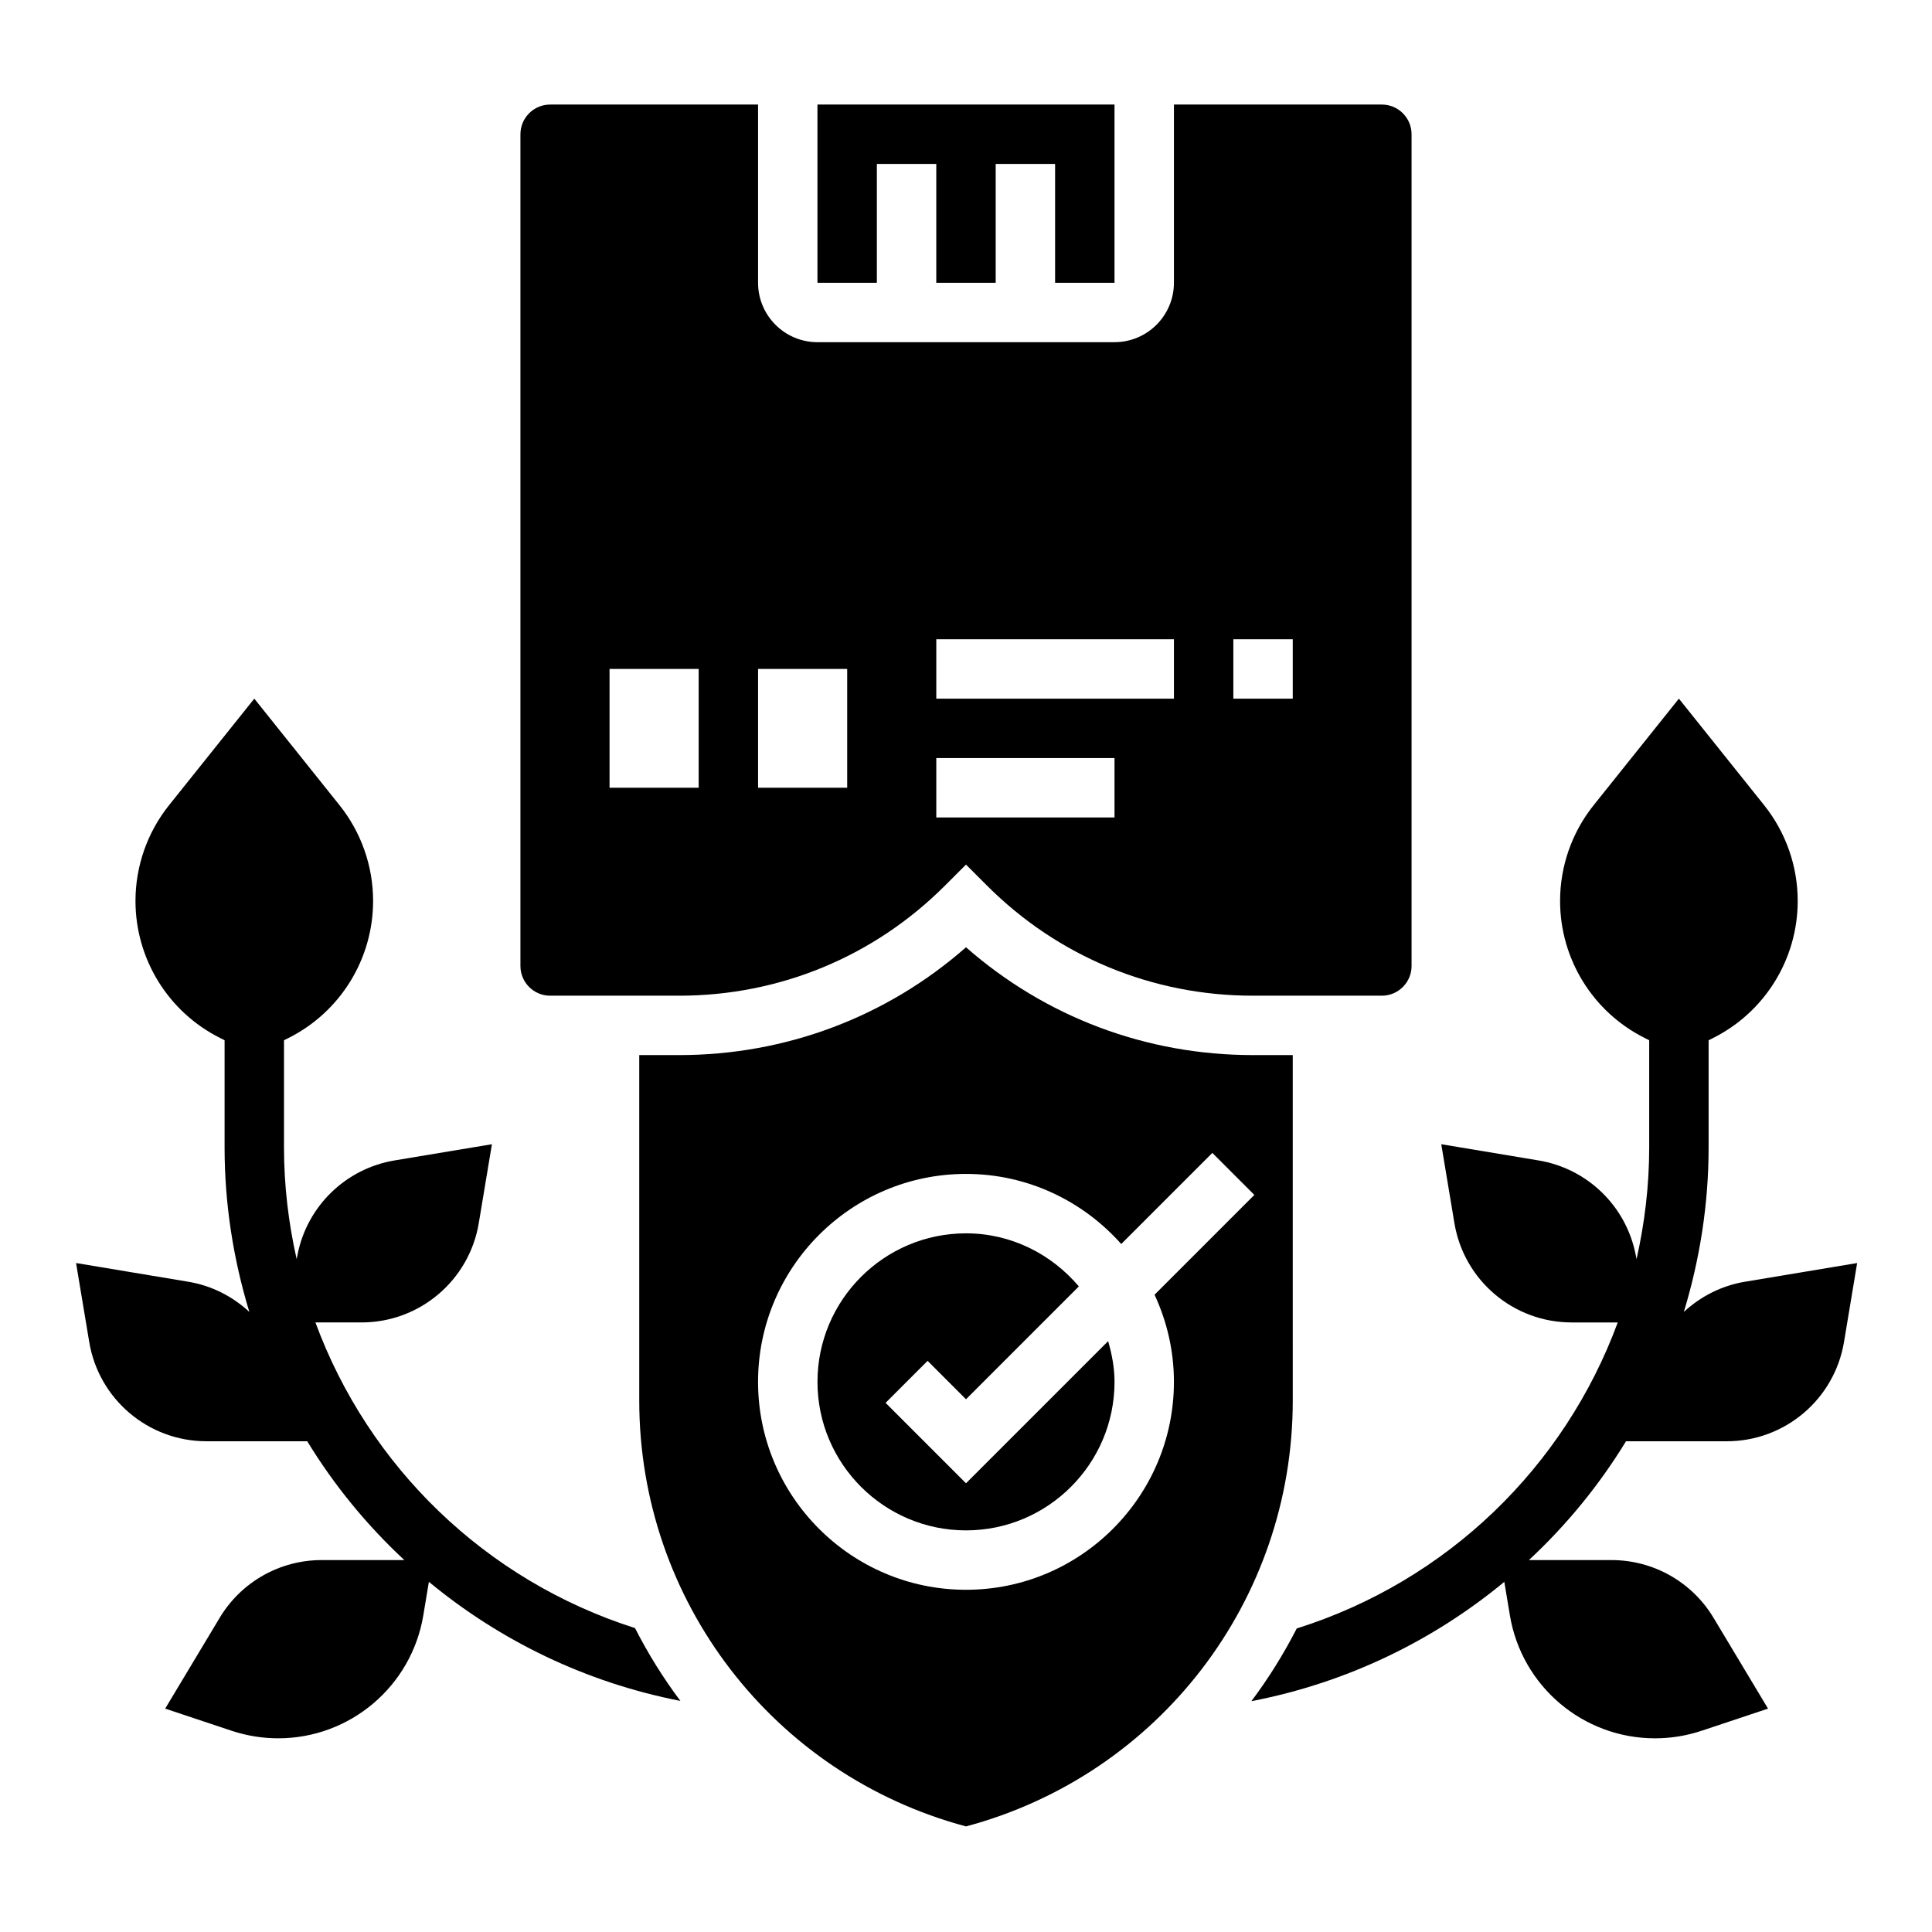 <?xml version="1.0" encoding="UTF-8"?>
<!-- Uploaded to: ICON Repo, www.iconrepo.com, Generator: ICON Repo Mixer Tools -->
<svg fill="#000000" width="800px" height="800px" version="1.1" viewBox="144 144 512 512" xmlns="http://www.w3.org/2000/svg">
 <g>
  <path d="m486.59 423.61h-10.57c-28.27 0-54.977-10.094-76.02-28.574-21.043 18.484-47.754 28.574-76.023 28.574h-10.57v91.559c0 53.051 35.512 99.188 86.594 112.85 51.082-13.664 86.594-59.805 86.594-112.85zm-31.488 86.594c0 30.379-24.719 55.105-55.105 55.105-30.387 0-55.105-24.727-55.105-55.105 0-30.379 24.719-55.105 55.105-55.105 16.367 0 31.039 7.211 41.141 18.578l24.145-24.145 11.133 11.133-26.449 26.449c3.266 7.031 5.137 14.84 5.137 23.09z"/>
  <path d="m400 537.08-21.309-21.309 11.133-11.133 10.176 10.18 29.906-29.906c-7.227-8.527-17.879-14.066-29.906-14.066-21.703 0-39.359 17.656-39.359 39.359s17.656 39.359 39.359 39.359 39.359-17.656 39.359-39.359c0-3.769-0.699-7.336-1.691-10.793z"/>
  <path d="m376.38 187.45h15.742v31.488h15.746v-31.488h15.742v31.488h15.746v-47.23h-78.723v47.23h15.746z"/>
  <path d="m289.79 407.87h34.188c26.617 0 51.641-10.359 70.453-29.18l5.57-5.566 5.566 5.566c18.812 18.82 43.832 29.18 70.453 29.18h34.188c4.336 0 7.871-3.527 7.871-7.871v-220.42c0-4.344-3.535-7.871-7.871-7.871h-55.105v47.23c0 8.684-7.062 15.742-15.742 15.742l-78.723 0.004c-8.684 0-15.742-7.062-15.742-15.742v-47.234h-55.105c-4.336 0-7.871 3.527-7.871 7.871v220.42c0 4.344 3.535 7.871 7.871 7.871zm181.06-94.465h15.742v15.742h-15.742zm-78.723 0h62.977v15.742h-62.977zm0 31.488h47.23v15.742h-47.23zm-47.23-23.617h23.617v31.488h-23.617zm-39.359 0h23.617v31.488h-23.617z"/>
  <path d="m606.4 483.68c-6.156 1.023-11.723 3.883-16.16 7.988 4.195-13.832 6.559-28.434 6.559-43.57v-28.418l1.156-0.582c13.766-6.883 22.457-20.949 22.457-36.34 0-9.227-3.141-18.176-8.902-25.379l-22.586-28.23-22.586 28.23c-5.762 7.203-8.902 16.152-8.902 25.379 0 15.391 8.691 29.457 22.457 36.336l1.16 0.586v28.418c0 10.156-1.203 20.043-3.352 29.582l-0.25-1.266c-2.566-12.832-12.793-22.734-25.703-24.883l-25.801-4.301 3.488 20.926c2.527 15.176 15.668 26.305 31.055 26.305h12.227c-14.098 38.25-45.152 68.535-85.066 81.098-3.473 6.762-7.477 13.219-12.027 19.27 25.402-4.894 48.199-16.059 67.031-31.621l1.48 8.879c3.133 18.801 19.402 32.586 38.461 32.586 4.188 0 8.352-0.676 12.328-2l17.617-5.871-14.445-24.074c-5.691-9.484-15.941-15.289-27-15.289h-21.926c9.973-9.273 18.633-19.852 25.734-31.488h26.711c15.391 0 28.527-11.133 31.062-26.309l3.481-20.922z"/>
  <path d="m227.59 494.46h12.227c15.391 0 28.527-11.133 31.062-26.309l3.484-20.922-25.797 4.297c-12.902 2.148-23.137 12.059-25.703 24.883l-0.25 1.273c-2.148-9.535-3.352-19.426-3.352-29.586v-28.418l1.156-0.582c13.762-6.879 22.457-20.949 22.457-36.336 0-9.227-3.141-18.176-8.902-25.379l-22.582-28.234-22.586 28.23c-5.762 7.203-8.902 16.152-8.902 25.379 0 15.391 8.691 29.457 22.457 36.336l1.156 0.586v28.418c0 15.137 2.363 29.742 6.559 43.57-4.441-4.109-9.996-6.965-16.16-7.988l-29.758-4.961 3.488 20.926c2.527 15.176 15.664 26.305 31.062 26.305h26.711c7.102 11.637 15.762 22.215 25.734 31.488h-21.93c-11.059 0-21.309 5.801-27 15.289l-14.449 24.074 17.609 5.871c3.984 1.32 8.141 2 12.336 2 19.059 0 35.328-13.785 38.461-32.582l1.48-8.887c18.742 15.492 41.398 26.625 66.652 31.559-4.559-6.062-8.566-12.531-12.027-19.301-39.73-12.652-70.637-42.867-84.695-81z"/>
 </g>
</svg>
